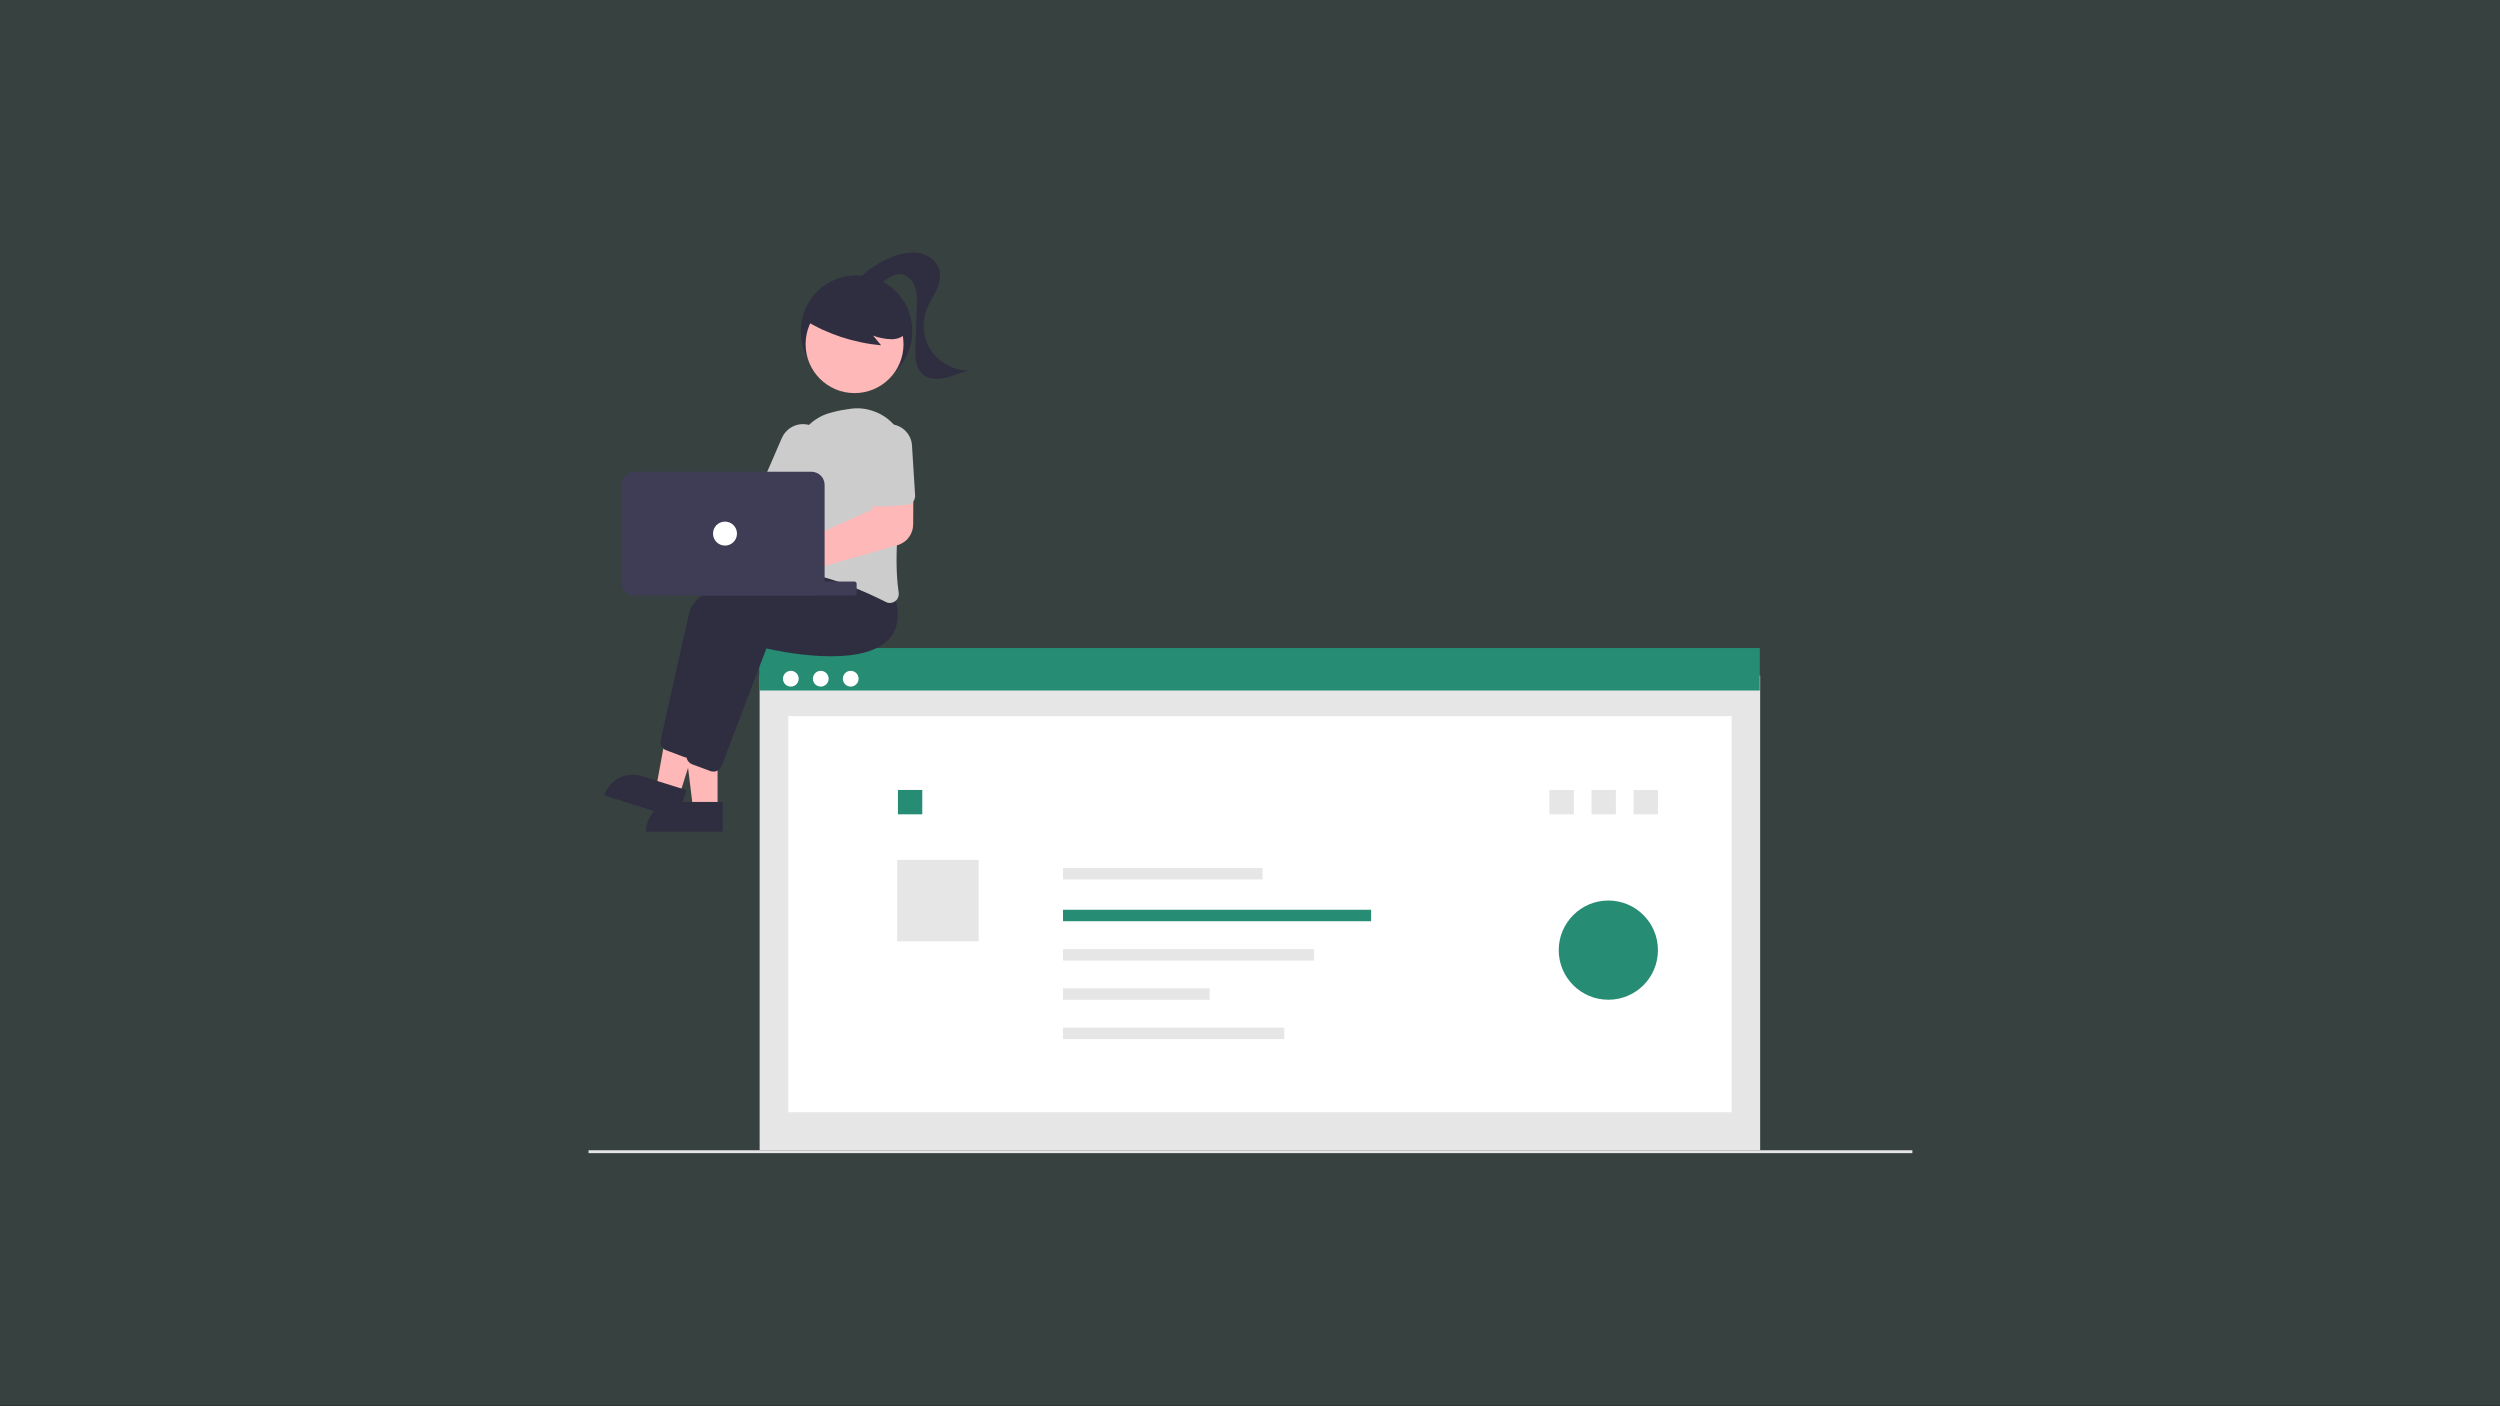 <svg version="1.2" xmlns="http://www.w3.org/2000/svg" viewBox="0 0 1920 1080" width="1920" height="1080">
	<rect x="0" y="0" width="1920" height="1080" fill="#333333" stroke="none"/>
	<title>debunking-common-misconceptions-about-building-robust-online-presence-svg</title>
	<style>
		.s0 { opacity: .1;fill: #62ccb8 } 
		.s1 { fill: #e6e6e6 } 
		.s2 { fill: #ffffff } 
		.s3 { fill: #268c74 } 
		.s4 { fill: #2f2e41 } 
		.s5 { fill: #feb8b8 } 
		.s6 { fill: #cccccc } 
		.s7 { fill: #3f3d56 } 
	</style>
	<g id="Layer">
		<g id="Layer">
			<g id="Layer">
				<g id="Layer3_0_FILL">
					<path id="Layer" class="s0" d="m1920 1079v-1080h-1920v1080z"/>
				</g>
			</g>
		</g>
	</g>
	<g id="Folder 1">
		<g id="a2bfc056-849c-4ec6-91e1-f91319e9ec32">
			<path id="a3c1d3c4-4e90-4475-ab67-d6aa194b0cda" class="s1" d="m583.4 518.8h768.4v364.6h-768.4z"/>
			<path id="e222743c-d215-4483-8b06-896263acb449" class="s2" d="m605.4 550h724.5v304.2h-724.5z"/>
			<path id="a5e02001-7de0-497e-bd39-9bc4e3f553c3" class="s1" d="m1189.9 606.7h18.8v18.7h-18.8z"/>
			<path id="a818f6b2-9049-4be6-858a-9eef7b067dda" class="s3" d="m689.6 606.7h18.7v18.7h-18.7z"/>
			<path id="e2dc3e68-3640-4751-a187-2d32846d30c0" class="s1" d="m689 660.4h62.6v62.5h-62.6z"/>
			<path id="a0ba3db0-8b31-4423-a256-2a0dc53933ae" class="s3" d="m583.1 497.7h768.4v32.6h-768.4z"/>
			<path id="bb2c25e8-a4f5-477f-938a-ba2f4a6c137d" class="s2" d="m607.4 527.3c-3.4 0-6.1-2.7-6.1-6 0-3.4 2.7-6.1 6.1-6.1 3.3 0 6 2.7 6 6.1 0 3.3-2.7 6-6 6z"/>
			<path id="eb283697-d5f2-44f6-a11b-2e5adde2f565" class="s2" d="m630.3 527.3c-3.3 0-6-2.7-6-6 0-3.4 2.7-6.1 6-6.1 3.4 0 6.1 2.7 6.1 6.1 0 3.3-2.7 6-6.1 6z"/>
			<path id="e7e312b6-8acc-452e-9cd4-4f6349f5007f" class="s2" d="m653.3 527.3c-3.3 0-6-2.7-6-6 0-3.4 2.7-6.1 6-6.1 3.4 0 6.1 2.7 6.1 6.1 0 3.3-2.7 6-6.1 6z"/>
			<path id="a0963db8-a572-4a40-8f57-be0fd9c2d8c3" class="s1" d="m452 883.4h1016.7v2.2h-1016.7z"/>
			<path id="b36c2a8e-a9be-4d37-810e-923692d19cdb" class="s1" d="m816.4 666.6h153.2v8.8h-153.2z"/>
			<path id="aa1d26da-49a8-41de-8cb5-b8f8184fe0ae" class="s3" d="m816.4 698.7h236.6v8.8h-236.6z"/>
			<path id="ac31809e-ecba-4f59-90db-296bd3050334" class="s1" d="m816.4 728.9h192.8v8.8h-192.8z"/>
			<path id="b84288f0-dbbf-4761-bd75-4b898461b36c" class="s1" d="m816.4 759h112.6v8.8h-112.6z"/>
			<path id="bd93c4e7-cb78-4a87-ab16-23d001bc2737" class="s1" d="m816.4 789.2h169.9v8.8h-169.9z"/>
			<path id="bba4eb33-6fa2-4df7-a8d1-83644e8e5d67" class="s1" d="m1222.3 606.7h18.7v18.7h-18.7z"/>
			<path id="f2a4bb2b-ea4d-4e49-9a1a-d309a808d159" class="s1" d="m1254.6 606.7h18.7v18.7h-18.7z"/>
			<path id="b03b494e-dda4-489e-89cd-b5d563742355" class="s3" d="m1235.2 767.8c-21 0-38.1-17-38.1-38.1 0-21 17.1-38.1 38.1-38.1 21.1 0 38.1 17.1 38.1 38.1 0 21.1-17 38.1-38.1 38.1z"/>
			<path id="e6d27be5-fed8-4aaf-9e55-a91224dd363a" class="s4" d="m657.8 297.2c-23.7 0-42.8-19.2-42.8-42.9 0-23.8 19.1-42.9 42.8-42.9 23.8 0 42.9 19.1 42.9 42.9 0 23.7-19.1 42.9-42.9 42.9z"/>
			<path id="fe6a134f-9064-47d4-b31c-90708736d4a8-244" class="s5" d="m551.1 621.2h-18.8l-8.9-72.4h27.7z"/>
			<path id="fa849e20-ba67-4278-81ee-d1167b7aa6dc-245" class="s4" d="m518.9 615.9h36.2v22.8h-59c0-3 0.6-6 1.8-8.8 1.1-2.7 2.8-5.2 4.9-7.3 2.1-2.2 4.6-3.8 7.4-5 2.8-1.1 5.7-1.7 8.7-1.7z"/>
			<path id="a88ec020-2ed6-4a48-814f-7c14aebc27ac-246" class="s5" d="m521.8 610.8l-17.9-5.7 13.1-71.8 26.5 8.3z"/>
			<path id="b4b30a85-97bd-4362-a855-e6f58c99cba3-247" class="s4" d="m492.7 596l34.5 10.8-6.8 21.8-56.3-17.7c0.9-2.8 2.3-5.5 4.3-7.8 1.9-2.3 4.2-4.2 6.9-5.6 2.6-1.3 5.5-2.2 8.5-2.5 3-0.2 6 0.1 8.9 1q0 0 0 0z"/>
			<path id="f42c0410-8a39-47c2-9be6-23f0eea84aff-248" class="s4" d="m527.9 581.9q-0.3 0-0.6-0.1-0.3 0-0.6-0.1-0.3 0-0.6-0.1-0.3-0.1-0.6-0.2l-13.8-5.2q-1.2-0.4-2.1-1.2-1-0.8-1.5-1.9-0.6-1.1-0.8-2.4-0.2-1.2 0.1-2.4c3.5-15.6 15.3-68.9 21.8-97.4 7.7-33.9 120-40.2 124.8-40.5h0.4l12.6 15.9c4.6 14.7 3.1 26.1-4.3 34-21.6 23-86.3 8.7-94 6.9l-34.3 90.2q-0.4 1-1.1 1.8-0.6 0.8-1.5 1.4-0.8 0.6-1.8 0.9-1 0.4-2.1 0.4z"/>
			<path id="bb9232ec-2887-4985-b220-30c2c46adf62-249" class="s4" d="m547.8 592.6q-0.3 0-0.6-0.1-0.3 0-0.6 0-0.3-0.1-0.6-0.2-0.3-0.1-0.6-0.2l-13.8-5.1q-1.2-0.5-2.1-1.3-0.9-0.8-1.5-1.9-0.6-1.1-0.8-2.3-0.2-1.3 0.1-2.5c3.5-15.6 15.3-68.9 21.8-97.4 7.7-33.9 120-40.2 124.8-40.4l0.4-0.1 12.6 15.9c4.6 14.7 3.1 26.1-4.3 34-21.6 23.1-86.3 8.8-94 7l-34.3 90.1q-0.4 1-1.1 1.8-0.6 0.9-1.5 1.5-0.8 0.6-1.8 0.9-1 0.3-2.1 0.3z"/>
			<path id="bf752b52-878a-4c47-8a02-c5dd3ca125d0-250" class="s5" d="m507.8 372q0.2 0.2 0.4 0.5 0.2 0.2 0.4 0.5 0.1 0.3 0.3 0.6 0.2 0.2 0.3 0.5l75.6 8 10.8-14.9 24.7 13.4-21.4 36.2-92.6-23.6c-4.8 4.7-12 5.9-18.1 3-6-2.8-9.7-9.1-9.2-15.7 0.5-6.7 5.1-12.4 11.5-14.2 6.4-1.9 13.3 0.3 17.3 5.7z"/>
			<path id="ae95fee3-8471-4436-bacf-47da3ee4edce-251" class="s6" d="m683.4 463.1q-0.4 0-0.8-0.1-0.4 0-0.8-0.1-0.4-0.1-0.8-0.3-0.4-0.1-0.7-0.3c-15.1-7.7-44.6-21-71.8-23.8q-0.7 0-1.4-0.2-0.7-0.2-1.3-0.6-0.6-0.3-1.1-0.8-0.6-0.5-1-1-0.4-0.6-0.7-1.2-0.3-0.7-0.5-1.4-0.1-0.7-0.2-1.4 0-0.7 0.2-1.4c2.4-13.6 8.1-48.3 7.3-76.1-0.1-4.3 0.5-8.5 1.8-12.6 1.3-4 3.3-7.8 5.9-11.2 2.6-3.4 5.7-6.3 9.2-8.6 3.6-2.4 7.5-4.1 11.6-5.1q1.9-0.5 3.8-1 1.8-0.4 3.7-0.8 1.9-0.3 3.8-0.6 2-0.4 3.9-0.6c5.9-0.8 11.8-0.1 17.4 1.9 5.6 1.9 10.7 5.2 14.8 9.5 4.1 4.3 7.1 9.5 8.9 15.1 1.7 5.7 2.1 11.7 1.1 17.5-4.9 28.9-9.8 69.1-5.5 97.2q0.1 1 0 1.9-0.1 0.9-0.5 1.8-0.3 0.9-0.9 1.7-0.6 0.7-1.4 1.3-0.4 0.3-0.9 0.5-0.5 0.3-1 0.4-0.5 0.2-1 0.3-0.6 0.1-1.1 0.1z"/>
			<path id="f8a5325a-7268-4362-a255-60631c9bfca5-252" class="s6" d="m611.2 389.8q-0.3 0-0.7-0.1-0.3 0-0.7-0.1-0.3 0-0.6-0.1-0.4-0.2-0.7-0.3l-19.7-8.5q-1.2-0.6-2.2-1.5-0.9-1-1.5-2.3-0.5-1.3-0.4-2.6 0-1.4 0.5-2.7l15.2-35.1c1.9-4.3 5.3-7.7 9.7-9.5 4.3-1.7 9.1-1.7 13.4 0.1 4.3 1.9 7.7 5.3 9.5 9.7 1.7 4.3 1.7 9.1-0.1 13.4q-0.1 0.2-0.1 0.3l-15.2 35.1q-0.4 0.9-1.1 1.7-0.6 0.8-1.5 1.3-0.8 0.6-1.8 0.9-1 0.3-2 0.3z"/>
			<path id="e89a297e-1488-4b62-b167-7800139de88b" class="s5" d="m656.3 301.9c-20.8 0-37.6-16.8-37.6-37.6 0-20.8 16.8-37.6 37.6-37.6 20.8 0 37.6 16.8 37.6 37.6 0 20.8-16.8 37.6-37.6 37.6z"/>
			<path id="bfc7d311-3606-4cd9-8309-fa0ce7944c94-253" class="s4" d="m618 245.8q6.6 4.1 13.7 7.4 7.1 3.2 14.5 5.7 7.4 2.4 15.1 4 7.6 1.6 15.4 2.3l-6.2-7.5q1.7 0.7 3.4 1.2 1.7 0.4 3.5 0.8 1.8 0.3 3.6 0.6 1.8 0.2 3.5 0.2 1.9 0.1 3.6-0.3 1.8-0.3 3.4-1.1 1.6-0.8 3.1-1.9 1.4-1.1 2.5-2.5 0.9-1.5 1.4-3.2 0.6-1.6 0.7-3.3 0.1-1.7-0.2-3.5-0.3-1.7-1-3.2-0.7-1.6-1.6-3.1-0.9-1.5-1.9-2.8-1.1-1.4-2.4-2.6-1.2-1.2-2.6-2.2c-3.3-2.6-6.8-4.8-10.6-6.5-3.8-1.7-7.8-2.9-11.9-3.7-4.1-0.7-8.3-0.9-12.5-0.6-4.2 0.3-8.3 1.1-12.2 2.3q-2.1 0.7-4 1.5-1.9 0.9-3.7 2.1-1.8 1.1-3.4 2.5-1.6 1.4-3 3c-3.6 4.4-10.5 8.3-8.6 13.7z"/>
			<path id="ec73fef4-50dc-4543-9636-3b24ac170308-254" class="s4" d="m659.6 214.1q2.8-2.8 5.9-5.3 3.1-2.6 6.5-4.7 3.3-2.2 6.9-4 3.6-1.8 7.3-3.2 2.4-1 4.9-1.6 2.5-0.7 5-1 2.6-0.3 5.2-0.3 2.5 0 5.1 0.4c6.7 1.4 13 6 14.9 12.6 1.6 5.4 0 11.2-2.4 16.3-2.4 5.1-5.6 9.8-7.5 15-1.9 5.4-2.5 11.2-1.7 16.8 0.8 5.7 3.1 11.1 6.5 15.6 3.4 4.6 8 8.3 13.2 10.6 5.1 2.4 10.9 3.5 16.6 3.1-6.6 0.9-12.7 4-19.2 5.6-6.4 1.7-14 1.6-18.8-3.1-5.1-4.9-5.2-12.8-5-19.8l1.1-31.5c0.2-5.3 0.4-10.8-1.6-15.8-1.9-5-6.5-9.3-11.8-9.3-4.1 0-7.6 2.5-10.9 4.9-3.2 2.4-6.7 5-10.7 5.4-4 0.3-8.6-2.7-8.3-6.7"/>
			<path id="ba6ab2e4-b23b-4027-ba52-bbc91f9115f8-255" class="s5" d="m593 453.4c-5 0-9.8-2.3-13-6.2-3.2-3.9-4.5-9-3.5-14 1-4.9 4.2-9.1 8.6-11.5 4.5-2.4 9.8-2.6 14.4-0.7q0.3 0.1 0.5 0.2 0.3 0.1 0.5 0.3 0.3 0.1 0.5 0.2 0.3 0.2 0.5 0.3l68.6-30.8 1.9-18.5 29.5-0.8-0.2 30.9c0 1.8-0.3 3.6-0.9 5.2-0.5 1.7-1.4 3.3-2.5 4.7-1 1.5-2.3 2.7-3.8 3.7-1.5 1-3.1 1.8-4.8 2.3l-80.1 22.8q-0.1 0.2-0.2 0.4 0 0.2-0.1 0.4-0.1 0.2-0.1 0.3-0.1 0.2-0.2 0.4-1 2.3-2.5 4.3-1.6 1.9-3.7 3.3-2.1 1.4-4.5 2.1-2.4 0.7-4.9 0.7z"/>
			<path id="b13d6e0f-103e-49e8-b98c-f9f1d84e31ae-256" class="s6" d="m699 387q-0.3 0.2-0.6 0.3-0.3 0.1-0.7 0.2-0.3 0.1-0.7 0.2-0.3 0-0.7 0.1l-21.4 1.3q-1.3 0.1-2.6-0.4-1.3-0.4-2.4-1.3-1-0.9-1.6-2.2-0.6-1.2-0.7-2.6l-2.3-38.2c-0.3-4.7 1.3-9.2 4.4-12.7 3.1-3.5 7.4-5.7 12.1-5.9 4.6-0.3 9.2 1.2 12.7 4.3 3.5 3.1 5.7 7.5 5.9 12.1l2.4 38.3q0.1 1-0.2 1.9-0.2 1-0.7 1.9-0.5 0.9-1.2 1.6-0.8 0.7-1.7 1.1z"/>
			<path id="ef169b54-99b1-4807-9c68-842c3cbd65db" class="s7" d="m526.1 448.3c0-0.9 0.8-1.7 1.8-1.7h128.2c1 0 1.8 0.8 1.8 1.7v7.2c0 1-0.8 1.8-1.8 1.8h-128.2c-1 0-1.8-0.8-1.8-1.8z"/>
			<path id="ba69314c-00f4-451f-ada7-fcdfd2edc53a-257" class="s7" d="m477 447.3v-75c0-1.3 0.3-2.6 0.8-3.8 0.5-1.3 1.2-2.3 2.1-3.3 1-0.9 2.1-1.6 3.3-2.1 1.2-0.5 2.5-0.8 3.8-0.8h136.3c1.3 0 2.6 0.3 3.8 0.8 1.2 0.5 2.3 1.2 3.2 2.1 1 1 1.7 2 2.2 3.3 0.5 1.2 0.8 2.5 0.8 3.8v75c0 1.3-0.3 2.6-0.8 3.8-0.5 1.2-1.2 2.3-2.2 3.3-0.9 0.9-2 1.6-3.2 2.1-1.2 0.5-2.5 0.8-3.8 0.8h-136.3c-1.3 0-2.6-0.3-3.8-0.8-1.2-0.5-2.3-1.2-3.3-2.1-0.9-1-1.6-2.1-2.1-3.3-0.5-1.2-0.8-2.5-0.8-3.8z"/>
			<path id="bf28e027-707c-49c1-b6c0-ef0059b61f2f" class="s2" d="m556.8 419c-5.1 0-9.2-4.1-9.2-9.2 0-5.1 4.1-9.2 9.2-9.2 5.1 0 9.2 4.1 9.2 9.2 0 5.1-4.1 9.2-9.2 9.2z"/>
		</g>
	</g>
</svg>